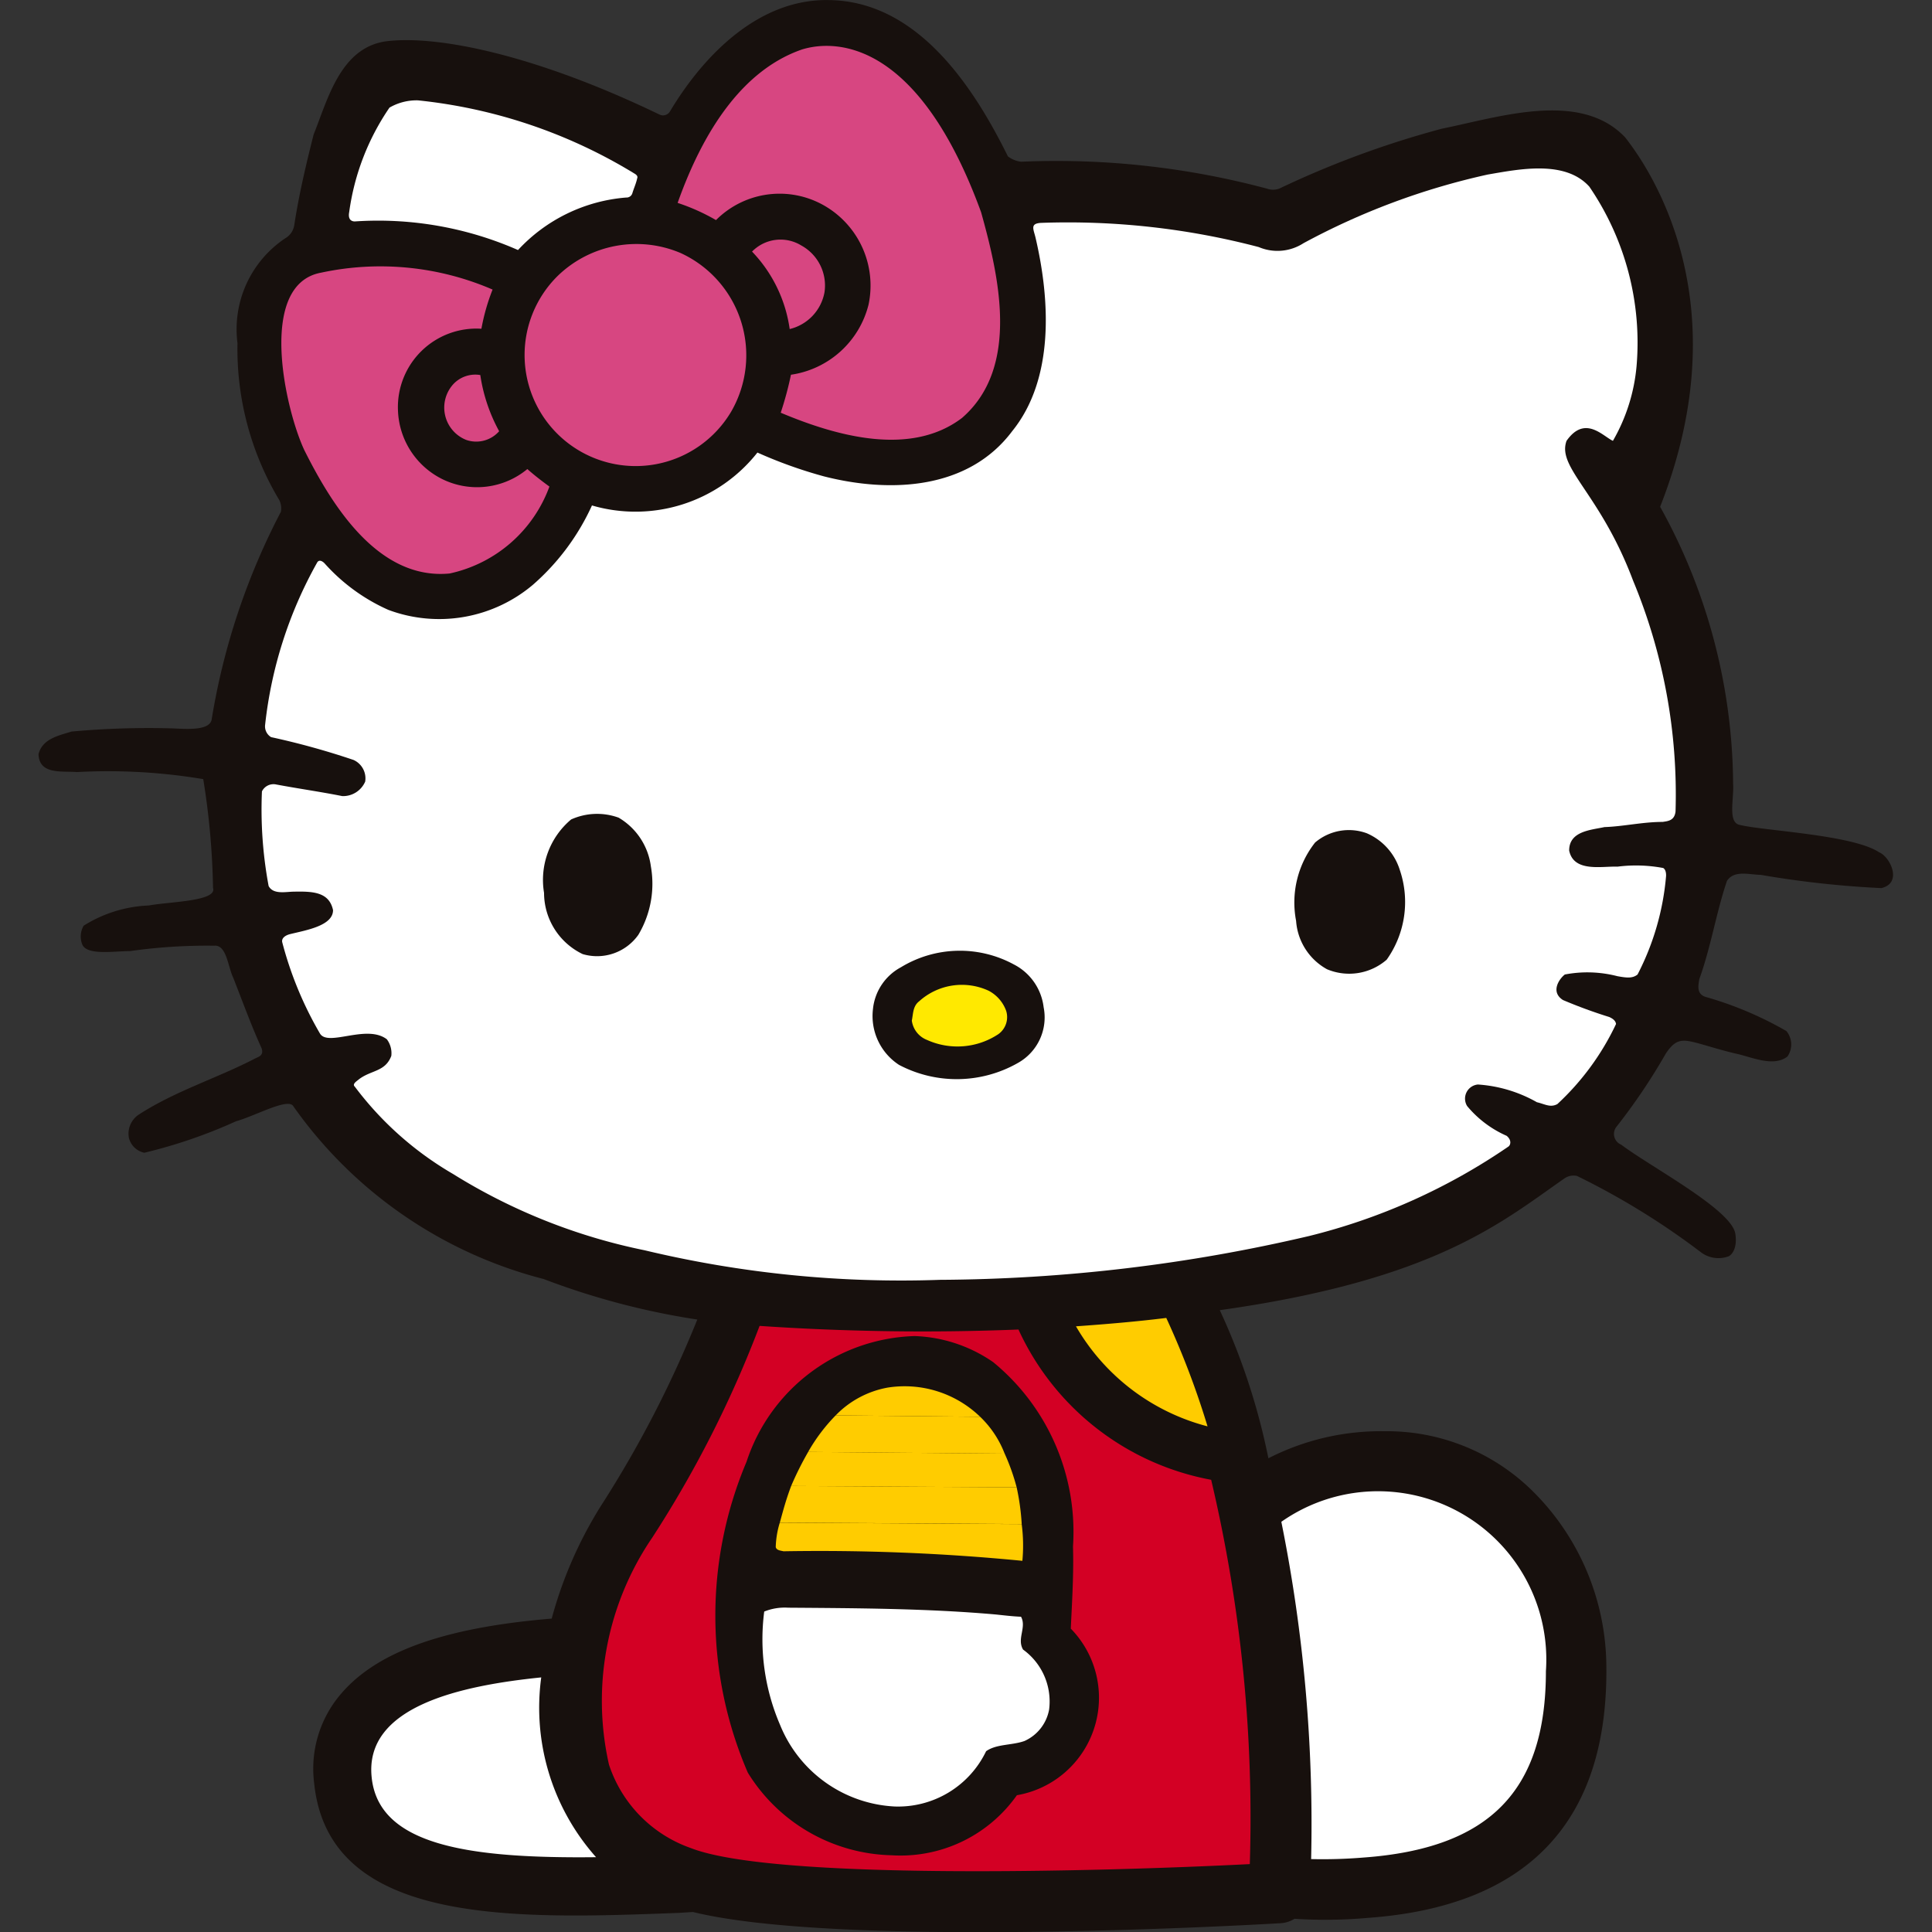 <?xml version="1.0" encoding="UTF-8"?> <svg xmlns="http://www.w3.org/2000/svg" xmlns:xlink="http://www.w3.org/1999/xlink" width="50" height="50" viewBox="0 0 50 50"><rect x="0" y="0" width="50" height="50" fill="#333333" stroke="none"/><defs><clipPath id="clip-tematica33"><rect width="50" height="50"></rect></clipPath></defs><g id="tematica33" clip-path="url(#clip-tematica33)"><g id="Grupo_253" data-name="Grupo 253" transform="translate(0 0)"><g id="Grupo_252" data-name="Grupo 252" transform="translate(0)"><g id="Grupo_251" data-name="Grupo 251" transform="translate(1.009 0)"><path id="Caminho_425" data-name="Caminho 425" d="M453.837,1211.5a21.958,21.958,0,0,1,2.6-.083c.343.013.962.072,1.027-.22a17.751,17.751,0,0,1,1.793-5.384.483.483,0,0,0-.039-.3,7.608,7.608,0,0,1-1.084-4.065,2.83,2.83,0,0,1,1.241-2.717.474.474,0,0,0,.229-.341c.123-.8.305-1.566.5-2.34.367-.911.692-2.253,1.882-2.415,1.347-.166,3.891.364,7.066,1.895a.209.209,0,0,0,.274-.078c.878-1.467,2.305-2.917,4.111-2.883,2.289.025,3.738,2.227,4.635,4.044a.682.682,0,0,0,.343.139,21.081,21.081,0,0,1,6.373.7.452.452,0,0,0,.367-.032,24.439,24.439,0,0,1,4.147-1.522c1.484-.3,3.58-1,4.743.222.691.878,2.977,4.305.907,9.562a14.937,14.937,0,0,1,1.889,7.174c.026.381-.145.995.169,1.059.609.152,2.932.254,3.61.71.278.108.619.791.059.926a25.345,25.345,0,0,1-3.119-.342c-.308-.006-.693-.13-.879.156-.281.833-.417,1.721-.715,2.54-.021.146-.085.375.153.459a9.254,9.254,0,0,1,2.1.886.547.547,0,0,1,.028.66c-.358.277-.919.018-1.3-.068-.448-.1-.915-.259-1.16-.312-.32-.073-.469-.021-.686.3a15.536,15.536,0,0,1-1.287,1.908.3.3,0,0,0,.13.453c.75.567,2.817,1.658,2.95,2.285.034.167.035.473-.159.6a.754.754,0,0,1-.746-.115A19.309,19.309,0,0,0,492.8,1223a.414.414,0,0,0-.329.068c-1.616,1.123-3.34,2.624-8.915,3.406a17.14,17.14,0,0,1,1.258,3.833,6.386,6.386,0,0,1,3-.7,5.364,5.364,0,0,1,3.838,1.549,6.432,6.432,0,0,1,1.908,4.513c.052,4.033-2.026,6.237-6.177,6.533a12.357,12.357,0,0,1-1.894.023.747.747,0,0,1-.357.114c-1.226.073-11.474.626-15.208-.289-.025,0-.365.022-.365.022-4.245.161-9.06.34-9.44-3.351a2.973,2.973,0,0,1,.685-2.307c.93-1.1,2.675-1.726,5.462-1.958a10.783,10.783,0,0,1,1.268-2.908,28.755,28.755,0,0,0,2.5-4.831,19.327,19.327,0,0,1-3.976-1.049,11.388,11.388,0,0,1-6.491-4.489c-.167-.186-.983.271-1.47.406a13.123,13.123,0,0,1-2.374.815.522.522,0,0,1-.4-.389.593.593,0,0,1,.243-.589c.956-.624,2.052-.952,3.053-1.476.082-.034.2-.08.138-.253-.275-.607-.488-1.2-.733-1.822-.138-.282-.17-.863-.495-.829a14.208,14.208,0,0,0-2.175.139c-.409,0-1.089.115-1.231-.157a.557.557,0,0,1,.03-.5,3.419,3.419,0,0,1,1.684-.523c.54-.1,1.78-.106,1.664-.456a19.469,19.469,0,0,0-.253-2.814,14.919,14.919,0,0,0-3.269-.183c-.382-.032-.977.076-.994-.464C453.088,1211.677,453.528,1211.6,453.837,1211.5Z" transform="translate(-452.997 -1192.567)" fill="#17100d"></path><path id="Caminho_426" data-name="Caminho 426" d="M499.338,1256.788a12.864,12.864,0,0,0,1.355-.04c3.258-.236,4.721-1.724,4.721-4.823a4.355,4.355,0,0,0-6.847-3.866A39.544,39.544,0,0,1,499.338,1256.788Z" transform="translate(-466.415 -1208.675)" fill="#fff"></path><path id="Caminho_427" data-name="Caminho 427" d="M469.584,1254.095c-2.081.212-4.585.749-4.388,2.589.182,1.765,2.526,2.1,5.807,2.064A5.82,5.82,0,0,1,469.584,1254.095Z" transform="translate(-456.586 -1210.684)" fill="#fff"></path><path id="Caminho_428" data-name="Caminho 428" d="M474.93,1246.682a7.493,7.493,0,0,0-1.119,5.872,3.418,3.418,0,0,0,2.119,2.161c2.137.837,10.578.612,14.466.415a38.123,38.123,0,0,0-1-9.946,6.86,6.86,0,0,1-4.987-3.889,62.271,62.271,0,0,1-6.7-.094A28.833,28.833,0,0,1,474.93,1246.682Z" transform="translate(-459.06 -1206.887)" fill="#d30024"></path><path id="Caminho_429" data-name="Caminho 429" d="M461.539,1214.692c.564.106,1.147.188,1.707.3a.624.624,0,0,0,.593-.375.523.523,0,0,0-.3-.56,19.755,19.755,0,0,0-2.135-.591.326.326,0,0,1-.154-.325,11.006,11.006,0,0,1,1.341-4.185c.056-.112.164-.025.2.016a4.85,4.85,0,0,0,1.646,1.2,3.759,3.759,0,0,0,3.744-.65,6.051,6.051,0,0,0,1.527-2.052,4.019,4.019,0,0,0,4.282-1.369,11.772,11.772,0,0,0,1.724.617c1.705.434,3.732.352,4.873-1.175,1.09-1.35.978-3.391.6-5.006-.052-.219-.148-.364.144-.38a19.422,19.422,0,0,1,5.633.626,1.24,1.24,0,0,0,1.158-.1,18.266,18.266,0,0,1,4.765-1.776c.813-.14,2.006-.385,2.633.313a7.151,7.151,0,0,1,1.223,4.634,4.7,4.7,0,0,1-.613,1.944c-.258-.117-.724-.679-1.2,0-.256.7.871,1.354,1.721,3.615a14.42,14.42,0,0,1,1.1,5.975c-.026.242-.2.251-.334.272-.517,0-1.015.118-1.506.134-.339.075-.916.1-.913.608.119.57.846.4,1.25.416a3.8,3.8,0,0,1,1.184.035c.082.051.074.186.074.206a6.791,6.791,0,0,1-.738,2.55c-.133.107-.287.085-.52.044a3.1,3.1,0,0,0-1.362-.044c-.146.112-.379.451-.048.661a12.771,12.771,0,0,0,1.2.44c.066.032.159.08.173.18a6.747,6.747,0,0,1-1.518,2.072c-.184.1-.324,0-.529-.047a3.564,3.564,0,0,0-1.528-.459.367.367,0,0,0-.279.557,2.783,2.783,0,0,0,1.023.771c.145.121.093.25.044.279a15.806,15.806,0,0,1-5.152,2.313,42.745,42.745,0,0,1-9.558,1.135,28.509,28.509,0,0,1-7.648-.766,15.058,15.058,0,0,1-4.956-1.975,8.534,8.534,0,0,1-2.537-2.255c-.08-.072.043-.141.112-.2.315-.235.675-.188.83-.6a.6.6,0,0,0-.116-.43c-.526-.4-1.524.206-1.732-.151a9.375,9.375,0,0,1-.976-2.365c-.018-.1.076-.175.216-.208.408-.1,1.1-.214,1.1-.618-.1-.47-.522-.488-1.009-.478-.207,0-.538.083-.658-.146a10.778,10.778,0,0,1-.173-2.449A.333.333,0,0,1,461.539,1214.692Z" transform="translate(-455.397 -1194.389)" fill="#fff"></path><path id="Caminho_430" data-name="Caminho 430" d="M500.929,1223.094a1.348,1.348,0,0,0-1.338.239,2.51,2.51,0,0,0-.492,2.028,1.553,1.553,0,0,0,.8,1.252,1.479,1.479,0,0,0,1.544-.247,2.575,2.575,0,0,0,.338-2.328A1.531,1.531,0,0,0,500.929,1223.094Z" transform="translate(-466.565 -1201.529)" fill="#17100d"></path><path id="Caminho_431" data-name="Caminho 431" d="M487.228,1227.793a2.931,2.931,0,0,0-2.92.073,1.385,1.385,0,0,0-.725,1.084,1.509,1.509,0,0,0,.675,1.443,3.2,3.2,0,0,0,3.08-.052A1.349,1.349,0,0,0,488,1228.9,1.435,1.435,0,0,0,487.228,1227.793Z" transform="translate(-462 -1202.834)" fill="#17100d"></path><path id="Caminho_432" data-name="Caminho 432" d="M487,1228.85a1.649,1.649,0,0,0-1.8.272c-.165.127-.153.32-.19.5a.625.625,0,0,0,.392.5,1.915,1.915,0,0,0,1.85-.151.543.543,0,0,0,.2-.6A.953.953,0,0,0,487,1228.85Z" transform="translate(-462.421 -1203.209)" fill="#ffe900"></path><path id="Caminho_433" data-name="Caminho 433" d="M479.642,1194.343c-1.525.528-2.548,2.081-3.219,3.971a5.244,5.244,0,0,1,.993.445,2.324,2.324,0,0,1,2.924-.3,2.387,2.387,0,0,1,1.024,2.488,2.429,2.429,0,0,1-2.008,1.814,8.772,8.772,0,0,1-.265.983c1.459.615,3.37,1.141,4.692.135,1.509-1.309.954-3.675.494-5.323C482.677,1194.169,480.569,1194.059,479.642,1194.343Z" transform="translate(-459.895 -1193.063)" fill="#d74681"></path><path id="Caminho_434" data-name="Caminho 434" d="M480.425,1201.507a1.029,1.029,0,0,0-1.273.159,3.623,3.623,0,0,1,.974,2.005,1.2,1.2,0,0,0,.9-.947A1.181,1.181,0,0,0,480.425,1201.507Z" transform="translate(-460.698 -1195.155)" fill="#d74681"></path><path id="Caminho_435" data-name="Caminho 435" d="M474.85,1201.751a2.925,2.925,0,0,0-3.174.583,2.874,2.874,0,1,0,4.482,3.519A2.912,2.912,0,0,0,474.85,1201.751Z" transform="translate(-458.243 -1195.202)" fill="#d74681"></path><path id="Caminho_436" data-name="Caminho 436" d="M473.447,1222.518a1.633,1.633,0,0,0-1.23.047,2.044,2.044,0,0,0-.7,1.9,1.76,1.76,0,0,0,1,1.584,1.309,1.309,0,0,0,1.441-.5,2.583,2.583,0,0,0,.323-1.773A1.719,1.719,0,0,0,473.447,1222.518Z" transform="translate(-458.446 -1201.357)" fill="#17100d"></path><path id="Caminho_437" data-name="Caminho 437" d="M471.7,1198.653c.035-.118.088-.233.119-.359,0-.03.056-.084-.069-.154a13.36,13.36,0,0,0-5.6-1.892,1.4,1.4,0,0,0-.735.188,6.281,6.281,0,0,0-1.043,2.705c-.043.227.1.244.155.24a8.991,8.991,0,0,1,4.214.741,4.276,4.276,0,0,1,2.8-1.359A.156.156,0,0,0,471.7,1198.653Z" transform="translate(-456.344 -1193.651)" fill="#fff"></path><path id="Caminho_438" data-name="Caminho 438" d="M468.825,1208.033c-.192-.139-.4-.3-.571-.453a2.039,2.039,0,0,1-2.163.279,2.064,2.064,0,0,1-1.186-1.81,2.032,2.032,0,0,1,2.16-2.1,5.319,5.319,0,0,1,.289-1.014,7.313,7.313,0,0,0-4.435-.438c-1.657.3-.94,3.517-.437,4.594.69,1.377,1.889,3.371,3.76,3.192A3.546,3.546,0,0,0,468.825,1208.033Z" transform="translate(-455.615 -1195.441)" fill="#d74681"></path><path id="Caminho_439" data-name="Caminho 439" d="M468.793,1206.317a.778.778,0,0,0-.7.238.9.9,0,0,0,.336,1.441.789.789,0,0,0,.852-.225A4.352,4.352,0,0,1,468.793,1206.317Z" transform="translate(-457.372 -1196.611)" fill="#d74681"></path><g id="Grupo_250" data-name="Grupo 250" transform="translate(26.837 34.108)"><path id="Caminho_440" data-name="Caminho 440" d="M493.371,1240.909c-.752.093-1.532.16-2.337.217a5.547,5.547,0,0,0,3.405,2.589A21.727,21.727,0,0,0,493.371,1240.909Z" transform="translate(-491.034 -1240.909)" fill="#fc0"></path></g><path id="Caminho_441" data-name="Caminho 441" d="M484.994,1242.246a5.681,5.681,0,0,1,2.067,4.773c.021.7-.024,1.422-.057,2.125a2.559,2.559,0,0,1-1.395,4.311,3.683,3.683,0,0,1-3.245,1.554,4.491,4.491,0,0,1-3.719-2.139,10.236,10.236,0,0,1-.033-8.044,4.727,4.727,0,0,1,4.353-3.254A3.8,3.8,0,0,1,484.994,1242.246Z" transform="translate(-460.301 -1206.995)" fill="#17100d"></path><path id="Caminho_442" data-name="Caminho 442" d="M485.564,1251.712c.224.023.438.05.661.059.15.274-.114.569.053.85a1.656,1.656,0,0,1,.674,1.552,1.108,1.108,0,0,1-.638.814c-.327.116-.727.074-.993.265a2.526,2.526,0,0,1-2.363,1.43,3.384,3.384,0,0,1-2.968-2.11,5.6,5.6,0,0,1-.411-2.935,1.421,1.421,0,0,1,.62-.1C482,1251.55,483.806,1251.557,485.564,1251.712Z" transform="translate(-460.81 -1209.93)" fill="#fff"></path><path id="Caminho_443" data-name="Caminho 443" d="M481.026,1245.825l5.086.044a5.505,5.505,0,0,1,.31.872l-5.836-.035A8.4,8.4,0,0,1,481.026,1245.825Z" transform="translate(-461.12 -1208.249)" fill="#fc0"></path><path id="Caminho_444" data-name="Caminho 444" d="M483.559,1243.452a2.813,2.813,0,0,1,2.4.754l-3.739-.036A2.492,2.492,0,0,1,483.559,1243.452Z" transform="translate(-461.602 -1207.54)" fill="#fc0"></path><path id="Caminho_445" data-name="Caminho 445" d="M486.386,1248.455a4.209,4.209,0,0,1,.018.95,54.136,54.136,0,0,0-6.183-.247c-.068-.019-.174-.019-.2-.107a2.354,2.354,0,0,1,.105-.634Z" transform="translate(-460.954 -1209.011)" fill="#fc0"></path><path id="Caminho_446" data-name="Caminho 446" d="M481.922,1244.484l3.739.036a2.62,2.62,0,0,1,.634.954l-5.086-.044A4.6,4.6,0,0,1,481.922,1244.484Z" transform="translate(-461.304 -1207.854)" fill="#fc0"></path><path id="Caminho_447" data-name="Caminho 447" d="M480.464,1247.073l5.836.035a6.1,6.1,0,0,1,.131.951l-6.26-.039C480.259,1247.7,480.327,1247.439,480.464,1247.073Z" transform="translate(-460.998 -1208.616)" fill="#fc0"></path></g><rect id="Retângulo_417" data-name="Retângulo 417" width="50" height="50" fill="none"></rect></g></g></g></svg> 
